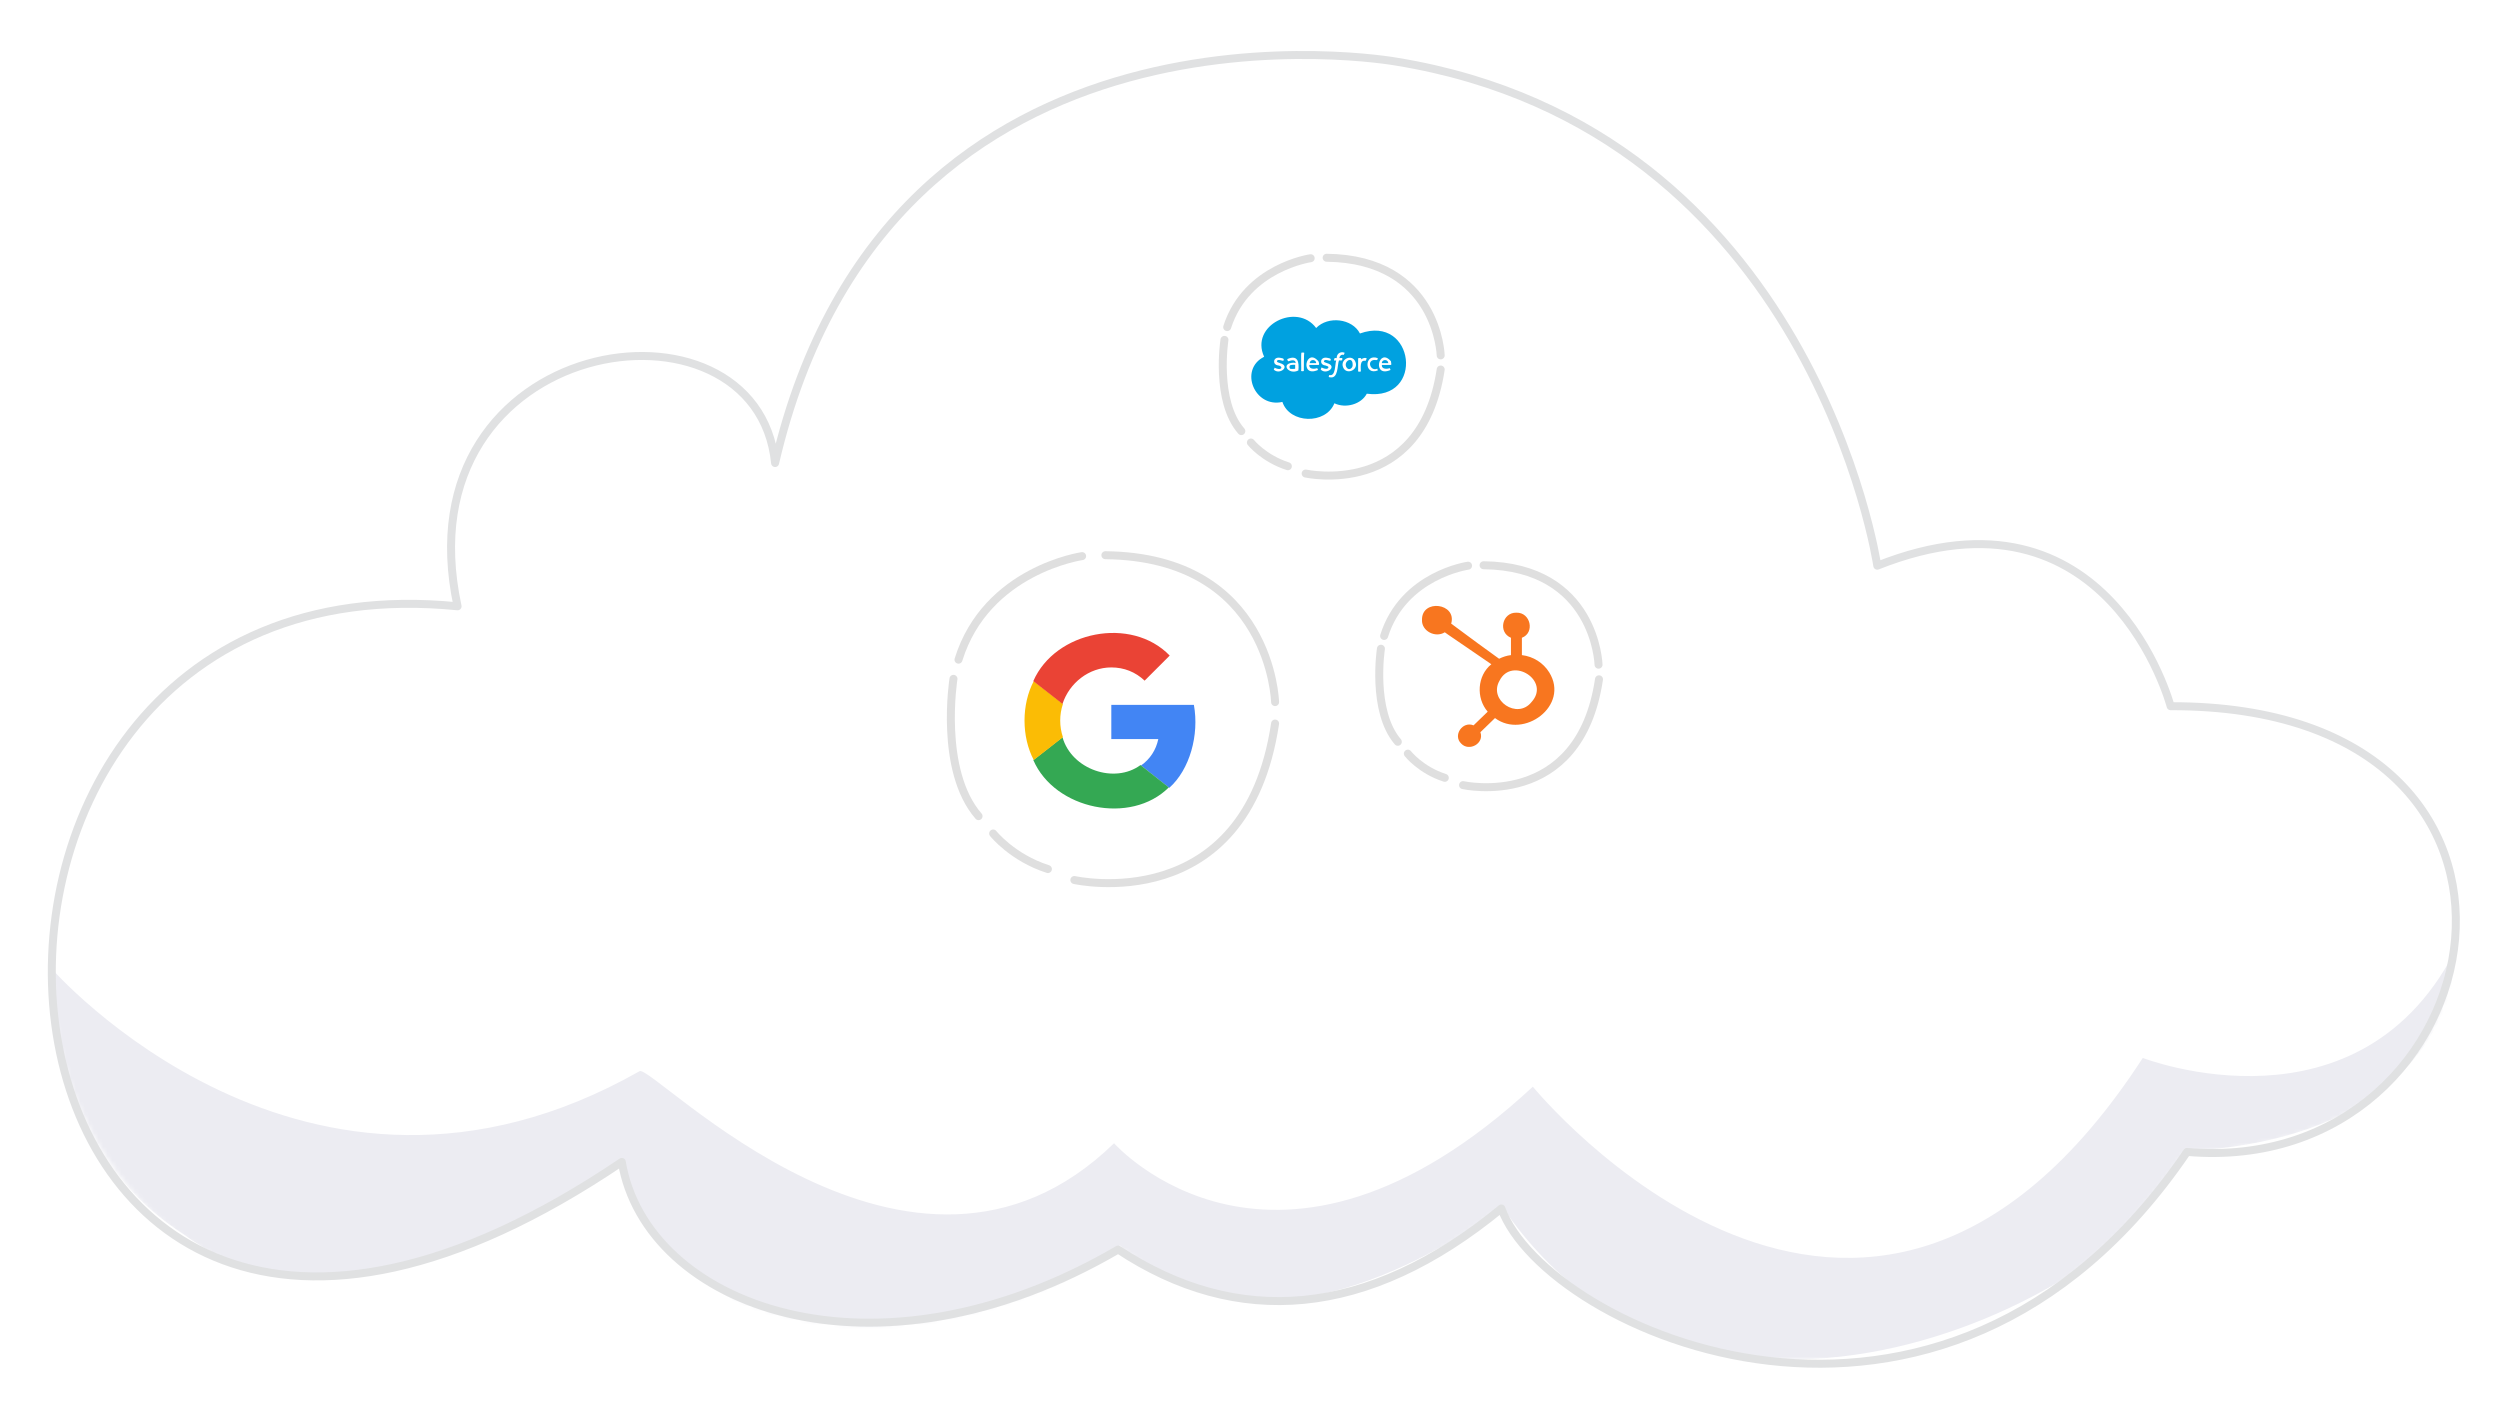 <?xml version="1.0" encoding="utf-8"?>
<!-- Generator: Adobe Illustrator 28.0.0, SVG Export Plug-In . SVG Version: 6.00 Build 0)  -->
<svg version="1.1" id="Layer_1" xmlns="http://www.w3.org/2000/svg" xmlns:xlink="http://www.w3.org/1999/xlink" x="0px" y="0px"
	 viewBox="0 0 548 313" style="enable-background:new 0 0 548 313;" xml:space="preserve">
<style type="text/css">
	.st0{fill-rule:evenodd;clip-rule:evenodd;fill:#FFFFFF;}
	.st1{fill:#FFFFFF;filter:url(#Adobe_OpacityMaskFilter);}
	.st2{mask:url(#mask0_2200_2203_00000072978824961725388600000002805967598836970161_);}
	.st3{fill-rule:evenodd;clip-rule:evenodd;fill:#ECECF2;}
	.st4{fill:none;stroke:#E0E1E2;stroke-width:1.75;stroke-linecap:round;stroke-linejoin:round;stroke-miterlimit:1.5;}
	.st5{fill:#FFFFFF;fill-opacity:0.85;}
	.st6{fill:none;stroke:#DFDFDF;stroke-width:1.75;stroke-linecap:round;stroke-linejoin:round;stroke-miterlimit:1.5;}
	.st7{clip-path:url(#SVGID_00000106846276513485818390000005806101989721922703_);}
	.st8{fill:#00A1E0;}
	.st9{fill:#FFFFFF;}
	.st10{fill-rule:evenodd;clip-rule:evenodd;fill:#FFFFFF;fill-opacity:0.85;}
	.st11{fill:#4285F4;}
	.st12{fill:#34A853;}
	.st13{fill:#FBBC05;}
	.st14{fill:#EA4335;}
	.st15{fill:#F8761F;}
</style>
<path class="st0" d="M100.3,132.9C-33,119.6-12.8,355.4,136.3,254.7c5.3,31.6,55.2,50.5,108.8,19.2c26,17.2,54.6,15.2,84-9
	c9.7,26.7,96.7,66.5,150.3-12.4c68.7,5.9,89.2-97.9-3.6-97.7c0,0-13.5-51-64.3-30.8c0,0-14.1-95.6-105.5-110.5
	c0,0-111-19.9-136.1,88C165.9,61.6,87.4,72.9,100.3,132.9z"/>
<defs>
	<filter id="Adobe_OpacityMaskFilter" filterUnits="userSpaceOnUse" x="11.1" y="206.9" width="527.7" height="91.1">
		<feColorMatrix  type="matrix" values="1 0 0 0 0  0 1 0 0 0  0 0 1 0 0  0 0 0 1 0"/>
	</filter>
</defs>
<mask maskUnits="userSpaceOnUse" x="11.1" y="206.9" width="527.7" height="91.1" id="mask0_2200_2203_00000072978824961725388600000002805967598836970161_">
	<path class="st1" d="M100.5,133c11.4-1.9-104-5-88.1,92.8c6,36.9,47.7,86.8,123.8,29.2c5.3,31.7,55.1,50.6,108.7,19.2
		c3.3-1.9,6.1,10.4,35.5,11.3c21.8,0.7,36.9-12.7,48.5-20.4c9.6,26.7,96.5,66.5,150.2-12.6c0,0,58.4,1.4,58.6-48.5
		c0,0,1.7-52.2-62-49.3c0,0-13.4-51.1-64.2-30.8c0,0-14-95.8-105.2-110.6c0,0-110.9-19.8-136.1,88.3c0,0-0.2-20.4-27.2-23.8
		C122,75,92.7,95.6,100.5,133z"/>
</mask>
<g class="st2">
	<path class="st3" d="M11.1,212.1c0,0,55.8,64.3,129.1,22.7c2.9-1.6,59.5,59.1,104,15.8c0,0,35.3,40,91.8-12.4
		c0,0,72.2,88.5,133.7-6.3c0,0,48.1,18.7,69.2-25c0,0,1.5,41.7-58.9,45.4c-9.6,29.4-104.8,79.4-150.6,12.4
		c-16.8,12.2-55.8,34.4-83.9,8.3c1.5-1.5-58.9,50.6-103.7-5c-2.8-3.5-3.3-8.7-5.3-13.6c0,0-57.5,44.8-96.2,16.2
		C20.2,257.5,13.4,238.6,11.1,212.1z"/>
</g>
<path class="st4" d="M100.3,132.9C-33,119.6-12.8,355.4,136.3,254.7c5.3,31.6,55.2,50.5,108.8,19.2c26,17.2,54.6,15.2,84-9
	c9.7,26.7,96.7,66.5,150.3-12.4c68.7,5.9,89.2-97.9-3.6-97.7c0,0-13.5-51-64.3-30.8c0,0-14.1-95.6-105.5-110.5
	c0,0-111-19.9-136.1,88C165.9,61.6,87.4,72.9,100.3,132.9z"/>
<path class="st5" d="M291.7,104.8c32.4-0.6,32.4-48.3,0-48.8C259.2,56.6,259.2,104.3,291.7,104.8z"/>
<path class="st6" d="M287.3,56.6c0,0-14.1,2-18.3,15.1"/>
<path class="st6" d="M268.4,74.5c0,0-2.1,13.4,3.7,20"/>
<path class="st6" d="M274.2,97c0,0,2.8,3.5,8.1,5.2"/>
<path class="st6" d="M286.2,103.8c0,0,25.3,5.6,29.6-22.8"/>
<path class="st6" d="M315.8,77.9c0,0-0.6-21.1-25-21.4"/>
<g>
	<defs>
		<rect id="SVGID_1_" x="274.3" y="69.4" width="34.2" height="22.3"/>
	</defs>
	<clipPath id="SVGID_00000116195527186937705990000018375645802806231939_">
		<use xlink:href="#SVGID_1_"  style="overflow:visible;"/>
	</clipPath>
	<g style="clip-path:url(#SVGID_00000116195527186937705990000018375645802806231939_);">
		<path class="st8" d="M288.5,71.9c2.6-2.7,7.9-2.1,9.6,1.2c12-4.3,14.3,14.9,1.5,13.2c-1.2,2.3-4.6,3.3-7.1,2.1
			c-1.9,4.7-9.8,4.5-11.4-0.3c-6.1,1.4-9.6-7.1-4-9.9C273.9,71.3,284.3,66.2,288.5,71.9z"/>
		<path class="st9" d="M279.2,81c1.2,1.3,3.8-0.7,1.4-1.4c-0.3-0.1-0.7-0.2-0.7-0.4c0.1-0.6,1.1-0.1,1.4-0.1
			c0.4-0.6-0.4-0.6-0.9-0.7c-1.4-0.1-1.5,1.6-0.2,1.7c0.7,0.1,1,0.7,0.2,0.8c-0.1,0-0.7-0.1-1-0.3C279.4,80.5,279.3,81,279.2,81z
			 M289.5,81c1.2,1.3,3.8-0.7,1.4-1.4c-0.3-0.1-0.7-0.2-0.7-0.4c0.1-0.6,1.1-0.1,1.4-0.1c0.4-0.6-0.4-0.6-0.9-0.7
			c-1.4-0.1-1.5,1.6-0.2,1.7c0.3,0.1,0.7,0.2,0.7,0.4c-0.1,0.5-0.8,0.4-1.4,0.1C289.6,80.4,289.6,80.9,289.5,81z M296.5,79.9
			c0.1,0.8-0.8,1.4-1.3,0.7C294.3,79.3,296.5,77.9,296.5,79.9z M297.1,79.3c-0.7-1.8-3.4-0.6-2.7,1.2
			C295.1,82.3,297.9,81.1,297.1,79.3z M301.9,80.8c-1.4,0.7-2.4-1.7-0.7-1.9c0.5,0,0.8,0.2,0.8-0.4c-3-1.1-3,3.9,0,2.7
			C302.1,81.3,301.9,80.9,301.9,80.8z M302.9,79.6c0-0.9,1.4-0.9,1.4,0H302.9z M304.9,79.2c-2.7-3.2-4.2,3.7-0.1,1.9
			c0,0-0.1-0.4-0.2-0.4c-0.5,0.2-1.8,0.3-1.7-0.7l2,0C305,80,305,79.7,304.9,79.2z M287.1,79.6c0-0.9,1.4-0.9,1.4,0H287.1z
			 M289,79.2c-2.7-3.2-4.2,3.7-0.1,1.9c0,0-0.1-0.4-0.2-0.4c-0.5,0.2-1.8,0.3-1.7-0.7l2,0C289.2,80,289.2,79.7,289,79.2z
			 M282.8,80.8c-0.2-0.1-0.2-0.6,0-0.7c-0.1-0.1,1.1-0.2,1.1-0.1v0.8C283.9,80.9,282.7,80.9,282.8,80.8z M283.6,79.5
			c-3.1,0.1-1.1,2.8,1,1.7c0.2-1.8-0.1-3.5-2.4-2.5c-0.1,0,0.1,0.5,0.2,0.5c0.8-0.3,1.6-0.4,1.6,0.4
			C283.7,79.5,283.6,79.5,283.6,79.5z M299.6,78.6c-0.2-0.3-1-0.1-1.2,0.2c0,0,0-0.3-0.1-0.3c0,0-0.6-0.1-0.6,0.1c0,0,0,2.8,0,2.8
			c0,0.1,0.6,0.1,0.6,0c0-0.7-0.3-2.6,1-2.3C299.5,79,299.5,78.6,299.6,78.6z"/>
		<path class="st9" d="M294.7,77.3c-0.9-0.3-1.7,0.2-1.7,1.2c-0.1,0-0.5-0.1-0.5,0.1c-0.2,0.5,0,0.5,0.4,0.4
			c-0.3,0.8-0.1,3.6-1.5,3.2c-0.1,0.2-0.3,0.5,0.1,0.5c1.9,0.4,1.6-2.6,2-3.7c0.1,0,0.7,0.1,0.7-0.1c0.2-0.6-0.2-0.4-0.6-0.4
			c0-0.4,0.4-0.9,0.9-0.7C294.6,77.8,294.8,77.3,294.7,77.3z M285.8,81.3c0,0.1-0.6,0.1-0.6,0c0.1-0.1-0.1-4,0.1-4
			c0,0,0.6-0.1,0.6,0.1C285.8,77.3,285.8,81.3,285.8,81.3z"/>
	</g>
</g>
<path class="st5" d="M243.7,194.4c48.2-0.8,48.2-72.6,0-73.4C195.5,121.8,195.5,193.6,243.7,194.4z"/>
<path class="st10" d="M237.2,121.9c0,0-21,3-27.1,22.7L237.2,121.9z"/>
<path class="st6" d="M237.2,121.9c0,0-21,3-27.1,22.7"/>
<path class="st10" d="M209,148.8c0,0-3.2,20.1,5.5,30.1L209,148.8z"/>
<path class="st6" d="M209,148.8c0,0-3.2,20.1,5.5,30.1"/>
<path class="st10" d="M217.7,182.7c0,0,4.2,5.3,12,7.8L217.7,182.7z"/>
<path class="st6" d="M217.7,182.7c0,0,4.2,5.3,12,7.8"/>
<path class="st10" d="M235.5,192.9c0,0,37.6,8.5,44-34.3L235.5,192.9z"/>
<path class="st6" d="M235.5,192.9c0,0,37.6,8.5,44-34.3"/>
<path class="st10" d="M279.5,153.9c0,0-0.8-31.8-37.2-32.2L279.5,153.9z"/>
<path class="st6" d="M279.5,153.9c0,0-0.8-31.8-37.2-32.2"/>
<path class="st11" d="M243.6,154.5v7.5h10.3c-0.5,2.4-1.8,4.4-3.8,5.8l6.2,4.9c4.5-4,6.6-11.6,5.4-18.2H243.6z"/>
<path class="st12" d="M232.9,161.6c-0.9,0.7-5.4,4.2-6.4,5c4.7,10.9,21.4,14.3,29.7,6l-6.2-4.9C244.3,171.9,234.9,168.7,232.9,161.6
	z"/>
<path class="st13" d="M226.6,149.3c-2.7,5.1-2.7,12.2,0,17.3c0,0,6.4-5,6.4-5c-0.8-2.3-0.8-5,0-7.3L226.6,149.3z"/>
<path class="st14" d="M243.6,146.3c2.8,0,5.3,1,7.3,2.9l5.5-5.5c-8.4-8.7-25.1-5.4-29.9,5.6l6.4,5
	C234.4,149.7,238.7,146.3,243.6,146.3z"/>
<path class="st5" d="M326.2,173.1c32.6-0.6,32.6-49.1,0-49.7C293.5,124,293.5,172.6,326.2,173.1z"/>
<path class="st6" d="M321.8,124c0,0-14.2,2-18.4,15.4"/>
<path class="st6" d="M302.7,142.2c0,0-2.1,13.6,3.7,20.4"/>
<path class="st6" d="M308.6,165.2c0,0,2.8,3.6,8.1,5.3"/>
<path class="st6" d="M320.7,172.1c0,0,25.5,5.7,29.8-23.2"/>
<path class="st6" d="M350.4,145.7c0,0-0.6-21.5-25.2-21.8"/>
<path class="st15" d="M339.6,147.4c-1.3-2.1-3.5-3.5-6-3.8v-3.8c2.9-1.1,1.9-5.6-1.2-5.5c-3.1-0.1-4.1,4.3-1.2,5.5v3.8
	c-0.9,0.1-1.8,0.4-2.6,0.8c-1.7-1.2-7.3-5.3-10.5-7.7c1.3-4.5-6.5-5.5-6.4-0.8c-0.1,2.4,2.9,4,5,2.7l0.7,0.5l9.5,6.5
	c-3.1,2.5-3.4,7.4-0.8,10.4l-3.1,3c-2.4-1-4.6,2.2-2.7,4c1.7,1.8,5.1,0,4.2-2.5l3.2-3.1C334,162.1,344.1,154.7,339.6,147.4z
	 M335.7,153.9c-3.1,3.9-9.5-0.4-7-4.7C331.4,143.8,340,149.2,335.7,153.9z"/>
</svg>
